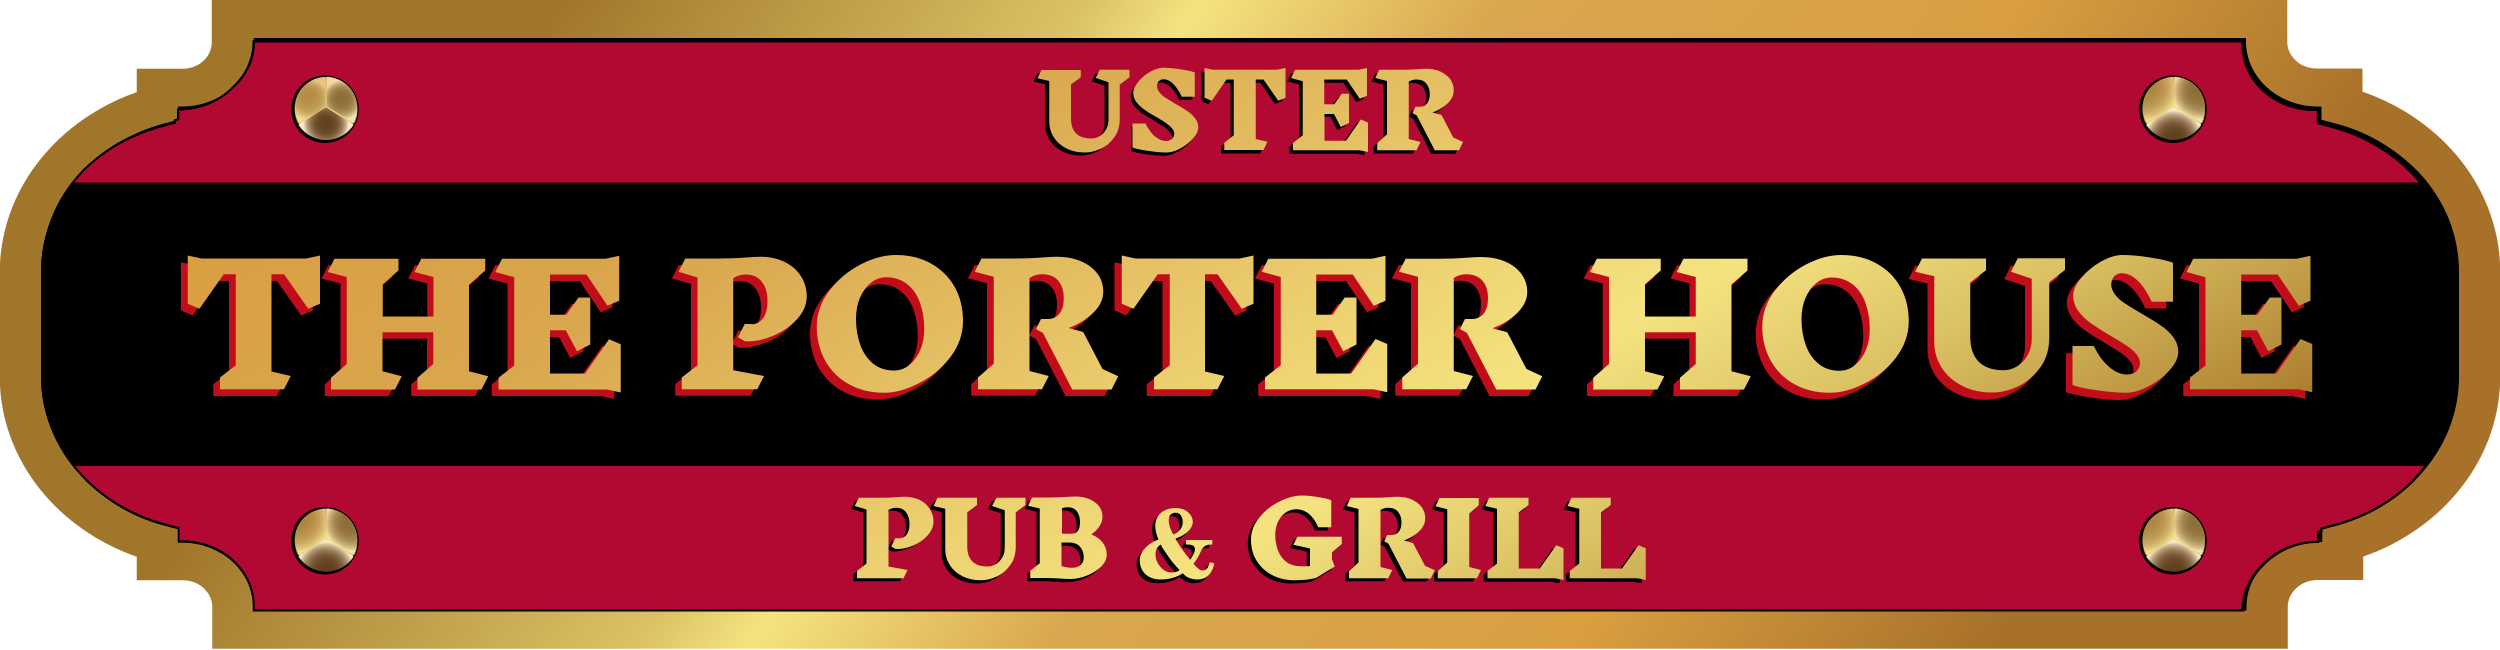 <?xml version="1.0" encoding="utf-8"?>
<!-- Generator: Adobe Illustrator 27.0.0, SVG Export Plug-In . SVG Version: 6.00 Build 0)  -->
<svg version="1.1" xmlns="http://www.w3.org/2000/svg" xmlns:xlink="http://www.w3.org/1999/xlink" x="0px" y="0px"
	 viewBox="0 0 1000 260" style="enable-background:new 0 0 1000 260;" xml:space="preserve">
<style type="text/css">
	.st0{fill-rule:evenodd;clip-rule:evenodd;fill:url(#SVGID_1_);}
	.st1{fill-rule:evenodd;clip-rule:evenodd;}
	.st2{fill-rule:evenodd;clip-rule:evenodd;fill:#B20933;}
	.st3{fill:url(#SVGID_00000177478597699318829730000016972194535629572505_);}
	.st4{opacity:0.62;fill:url(#SVGID_00000146493598847197761110000002562581061037515924_);}
	.st5{opacity:0.9;fill:url(#SVGID_00000108276208477629253210000016921850026324065685_);}
	.st6{opacity:0.33;fill:url(#SVGID_00000013891979151255126910000014428168802013008014_);}
	.st7{fill:url(#SVGID_00000100341283991567902280000008377453329612000131_);}
	.st8{opacity:0.62;fill:url(#SVGID_00000093865090896654742610000016214589656343966385_);}
	.st9{opacity:0.9;fill:url(#SVGID_00000129199707122320785950000011116478973889148316_);}
	.st10{opacity:0.33;fill:url(#SVGID_00000021114949961182174640000015937017877359556496_);}
	.st11{fill:url(#SVGID_00000183964046460895665080000012786375286870303388_);}
	.st12{opacity:0.62;fill:url(#SVGID_00000137116498902328814310000009389440603434377135_);}
	.st13{opacity:0.9;fill:url(#SVGID_00000129914642768081061850000011299297046532796550_);}
	.st14{opacity:0.33;fill:url(#SVGID_00000131343598278825301010000006659713169611471784_);}
	.st15{fill:url(#SVGID_00000163769019467242128090000011820568705969684122_);}
	.st16{opacity:0.62;fill:url(#SVGID_00000126288607993687938980000012226757142258797740_);}
	.st17{opacity:0.9;fill:url(#SVGID_00000079481534674734871530000010897162712124695225_);}
	.st18{opacity:0.33;fill:url(#SVGID_00000036245734706231705980000018147216959613466041_);}
	.st19{fill:#C10C1A;}
	.st20{fill:url(#SVGID_00000112623782204055440250000006037846086405909904_);}
</style>
<g id="Ebene_2">
	<linearGradient id="SVGID_1_" gradientUnits="userSpaceOnUse" x1="758.793" y1="310.818" x2="254.604" y2="-42.219">
		<stop  offset="0" style="stop-color:#A7712A"/>
		<stop  offset="0.22" style="stop-color:#DA9E40"/>
		<stop  offset="0.5" style="stop-color:#D9A74F"/>
		<stop  offset="0.66" style="stop-color:#F5E380"/>
		<stop  offset="0.72" style="stop-color:#DBC264"/>
		<stop  offset="1" style="stop-color:#A0762B"/>
	</linearGradient>
	<path class="st0" d="M945.3,36.8c5.8,2,11.3,4.6,16.5,7.7c6.9,4.2,13.2,9.2,18.5,15c6.3,6.8,11.3,14.6,14.7,23.1
		c3.3,8.2,5.1,17,5.1,26.2v41.8c0,9.1-1.8,17.9-5.1,26.2c-3.4,8.5-8.4,16.3-14.7,23.1c-5.3,5.8-11.5,10.8-18.5,15
		c-5.1,3.1-10.6,5.7-16.5,7.7v1.8v7.6H937h-10c-1.6,0-3.1,0.3-4.5,0.8c-1.4,0.5-2.7,1.3-3.9,2.4c-2.2,2-3.5,4.6-3.5,7.6v9.1v7.6
		h-8.3h-10H103.2h-10h-8.3v-7.6v-9.1c0-1.5-0.3-2.9-0.9-4.1c-0.5-1.1-1.2-2-2-2.9l-0.6-0.6c-1.1-1-2.4-1.8-3.8-2.3
		c-1.4-0.5-2.9-0.8-4.5-0.8H63h-8.3v-7.6v-1.8c-5.8-2-11.3-4.6-16.5-7.7c-6.9-4.2-13.2-9.2-18.5-15c-6.3-6.8-11.3-14.6-14.7-23.1
		c-3.3-8.2-5.1-17-5.1-26.2v-41.8c0-9.1,1.8-17.9,5.1-26.2c3.4-8.5,8.4-16.3,14.7-23.1c5.3-5.8,11.5-10.8,18.5-15
		c5.1-3.1,10.6-5.7,16.5-7.7v-1.8v-7.6H63h10c1.6,0,3.2-0.3,4.5-0.8c1.4-0.5,2.7-1.3,3.8-2.3v0l0,0h0c1.1-1,2-2.2,2.5-3.4
		c0.6-1.2,0.9-2.6,0.9-4.1V7.6V0h8.3h10h793.6h10h8.3v7.6v9.1c0,1.5,0.3,2.8,0.9,4.1c0.6,1.3,1.5,2.5,2.6,3.5l0.8,0.7
		c0.9,0.7,1.9,1.2,3,1.6c1.4,0.5,2.9,0.8,4.5,0.8h10h8.3v7.6V36.8L945.3,36.8z"/>
	<path class="st1" d="M952.6,57.1c-5.5-3.3-11.5-5.9-18-7.6l-6-1.6v-5.3H927c-3.8,0-7.5-0.7-10.9-2c-3.5-1.3-6.6-3.2-9.3-5.6l0,0
		c-2.6-2.4-4.7-5.2-6.2-8.4c-1.4-3.1-2.2-6.4-2.2-9.9v-1.5h-1.7H103.2h-1.7v1.5c0,3.5-0.8,6.8-2.2,9.9c-1.4,3.2-3.6,6-6.2,8.4l0,0
		l0,0l0,0c-2.6,2.4-5.8,4.3-9.3,5.6c-3.4,1.3-7.1,2-10.9,2h-1.7v5.3l-6,1.6c-6.5,1.8-12.5,4.4-18,7.6c-5.6,3.3-10.6,7.4-14.9,12.1
		c-5.1,5.5-9.1,11.8-11.8,18.6c-2.6,6.5-4.1,13.6-4.1,21v41.8c0,7.4,1.4,14.5,4.1,21c2.7,6.8,6.8,13.1,11.8,18.6
		c4.3,4.7,9.3,8.7,14.9,12.1c5.5,3.3,11.5,5.9,18,7.6l6,1.6v5.3H73c3.8,0,7.5,0.7,10.9,2c3.4,1.3,6.6,3.2,9.2,5.6l0.1,0
		c2.6,2.4,4.7,5.2,6.2,8.4c1.4,3.1,2.2,6.4,2.2,9.9v1.5h1.7h793.6h1.7v-1.5c0-7.1,3.2-13.6,8.4-18.3c2.6-2.4,5.7-4.3,9.3-5.6
		c3.4-1.3,7.1-2,10.9-2h1.7v-5.3l6-1.6c6.4-1.8,12.5-4.4,18-7.6c5.6-3.3,10.6-7.4,14.9-12.1c5.1-5.5,9.1-11.8,11.8-18.6
		c2.6-6.5,4-13.6,4-21v-41.8c0-7.4-1.4-14.5-4-21c-2.7-6.8-6.8-13.1-11.8-18.6C963.2,64.5,958.2,60.4,952.6,57.1L952.6,57.1z"/>
	<path class="st2" d="M966.1,70.5c-4.3-4.6-9.3-8.7-14.9-12.1c-5.5-3.3-11.5-5.9-18-7.6l-6-1.6v-5.3h-1.7c-3.8,0-7.5-0.7-10.9-2
		c-3.5-1.3-6.6-3.2-9.3-5.6l0,0c-2.6-2.4-4.7-5.2-6.2-8.4c-1.4-3.1-2.2-6.4-2.2-9.9v-1.5h-1.7H101.9h-0.3v0.2c0,3.5-0.8,6.8-2.2,9.9
		c-1.4,3.1-3.4,5.8-5.9,8.2c-0.1,0.1-0.2,0.2-0.2,0.3l0,0l0,0c-0.4,0.4-0.9,0.9-1.3,1.3l0,0l0,0l0,0c-2.6,2.4-5.8,4.3-9.3,5.6
		c-3.4,1.3-7.1,2-10.9,2h-0.3v3.9L70,48.2v1l-6,1.6c-6.5,1.8-12.5,4.4-18,7.6c-4.5,2.7-8.7,5.9-12.4,9.5c-0.4,0.4-0.8,0.8-1.2,1.2
		c-5.1,5.5-9.1,11.8-11.8,18.6c-2.6,6.5-4.1,13.6-4.1,21v41.8c0,7.4,1.4,14.5,4.1,21c2.7,6.8,6.8,13.1,11.8,18.6
		c4.3,4.7,9.3,8.7,14.9,12.1c5.5,3.3,11.5,5.9,18,7.6l6,1.6v5.3H73c3.8,0,7.5,0.7,10.9,2c3.4,1.3,6.6,3.2,9.2,5.6l0.1,0
		c2.6,2.4,4.7,5.2,6.2,8.4c1.4,3.1,2.2,6.4,2.2,9.9v1.5h1.7h793.6h0.3v-0.2c0-7,3.1-13.3,8.1-18c0.5-0.6,1.1-1.1,1.7-1.6
		c2.6-2.4,5.7-4.3,9.3-5.6c3.4-1.3,7.1-2,10.9-2h0.3v-3.9l1.3-0.4v-1l6-1.6c6.4-1.8,12.5-4.4,18-7.6c4.5-2.7,8.7-5.9,12.4-9.5
		c0.4-0.4,0.8-0.8,1.1-1.2c5.1-5.5,9.1-11.8,11.8-18.6c2.6-6.5,4-13.6,4-21v-41.8c0-7.4-1.4-14.5-4-21
		C975.2,82.3,971.2,76,966.1,70.5z"/>
	<path d="M897.6,244.6H101.1v-2c0-3.3-0.7-6.6-2.1-9.7c-1.4-3.1-3.4-5.8-6-8.2l-0.1-0.1c-2.6-2.4-5.7-4.2-9-5.5c-3.4-1.3-7-2-10.7-2
		h-2.1v-5.4l-5.6-1.5c-6.4-1.7-12.5-4.3-18.1-7.7c-5.6-3.4-10.7-7.5-15-12.2c-5.2-5.6-9.2-11.9-11.9-18.7
		c-2.7-6.8-4.1-13.9-4.1-21.2v-41.8c0-7.3,1.4-14.4,4.1-21.2C23,80.7,27,74.4,32.2,68.8c0.3-0.4,0.7-0.7,1-1.1l0.1-0.1
		c3.8-3.7,8-6.9,12.5-9.6c5.6-3.4,11.7-5.9,18.1-7.7l5.6-1.5v-1l1.3-0.4v-4h0.8c3.7,0,7.3-0.7,10.7-1.9c3.4-1.3,6.5-3.1,9.1-5.5
		l0.3-0.2c0.3-0.3,0.7-0.7,1.1-1.1l0.3-0.3c2.5-2.4,4.5-5,5.8-8c1.4-3.1,2.1-6.4,2.1-9.7V16h796.5v2c0,3.3,0.7,6.6,2.1,9.7
		c1.4,3.1,3.5,5.9,6.1,8.2l0.1,0.1c2.6,2.3,5.6,4.2,9,5.5c3.4,1.3,7,1.9,10.7,1.9h2.1v5.4l5.6,1.5c6.4,1.7,12.5,4.3,18.1,7.7
		c5.6,3.4,10.7,7.5,15,12.2c5.2,5.6,9.2,11.9,11.9,18.7c2.7,6.8,4.1,13.9,4.1,21.2v41.8c0,7.3-1.4,14.4-4.1,21.2
		c-2.7,6.8-6.7,13.1-11.9,18.7c-0.3,0.3-0.6,0.7-0.9,1l-0.2,0.2c-3.8,3.7-8,6.9-12.5,9.6c-5.6,3.4-11.7,5.9-18.1,7.7l-5.6,1.5v1
		l-1.3,0.4v4H927c-3.7,0-7.3,0.7-10.7,2c-3.4,1.3-6.5,3.2-9.1,5.5c-0.5,0.5-1.1,1-1.6,1.6c-5.1,4.8-7.9,11.1-7.9,17.7V244.6z
		 M102,243.6h794.6c0.1-6.7,3-13.1,8.2-18c0.5-0.6,1.1-1.1,1.7-1.6c2.7-2.4,5.9-4.4,9.4-5.7c3.5-1.3,7.1-2,10.9-2v-3.8l1.3-0.4v-1
		l6.3-1.7c6.3-1.7,12.3-4.3,17.9-7.6c4.5-2.7,8.6-5.9,12.3-9.5l0.2-0.2c0.3-0.3,0.6-0.6,0.9-1c5.1-5.5,9-11.7,11.7-18.4
		c2.7-6.6,4-13.7,4-20.8v-41.8c0-7.2-1.4-14.2-4-20.8c-2.7-6.7-6.6-12.9-11.7-18.4c-4.3-4.6-9.2-8.7-14.8-12
		c-5.5-3.3-11.5-5.9-17.9-7.6l-6.3-1.7v-5.2h-1.2c-3.8,0-7.5-0.7-11-2c-3.6-1.3-6.7-3.3-9.4-5.7l-0.1-0.1c-2.7-2.4-4.8-5.3-6.2-8.5
		c-1.5-3.2-2.2-6.6-2.2-10.1v-1H102c0,3.3-0.8,6.6-2.2,9.7c-1.4,3-3.3,5.8-5.9,8.1l0,0l-0.5,0.4c-0.3,0.3-0.6,0.6-0.9,0.9l0,0
		l-0.7,0.6l0,0c-2.6,2.3-5.7,4.2-9.2,5.5c-3.5,1.3-7.1,2-10.9,2v3.8l-1.3,0.4v1l-6.3,1.7c-6.3,1.7-12.3,4.3-17.9,7.6
		c-4.5,2.7-8.6,5.9-12.3,9.5l-0.1,0.1c-0.3,0.3-0.7,0.7-1,1.1c-5.1,5.5-9,11.8-11.7,18.4c-2.7,6.7-4,13.7-4,20.8v41.8
		c0,7.2,1.4,14.2,4,20.8c2.7,6.7,6.6,12.9,11.7,18.4c4.3,4.6,9.2,8.7,14.8,12c5.5,3.3,11.5,5.9,17.9,7.6l6.3,1.7v5.2H73
		c3.8,0,7.5,0.7,11,2c3.5,1.3,6.6,3.2,9.3,5.6l0.1,0.1c2.7,2.5,4.8,5.3,6.3,8.6c1.5,3.2,2.2,6.6,2.2,10.1V243.6z"/>
	<path class="st1" d="M970.7,73H29.3c-3.6,4.5-6.5,9.5-8.6,14.8c-2.6,6.5-4.1,13.6-4.1,21v41.8c0,7.4,1.4,14.5,4.1,21
		c2.1,5.3,5,10.2,8.6,14.8h941.4c3.6-4.5,6.5-9.5,8.6-14.8c2.6-6.5,4-13.6,4-21v-41.8c0-7.4-1.4-14.5-4-21
		C977.2,82.4,974.2,77.5,970.7,73z"/>
</g>
<g id="Ebene_4">
	<g>
		<g>
			<path d="M143.5,43.7c0,7.4-6,13.5-13.5,13.5c-7.5,0-13.5-6-13.5-13.5c0-7.5,6-13.5,13.5-13.5C137.5,30.2,143.5,36.2,143.5,43.7z"
				/>
			
				<linearGradient id="SVGID_00000120540453720481358420000007036499454344474784_" gradientUnits="userSpaceOnUse" x1="124.123" y1="32.508" x2="136.623" y2="54.159">
				<stop  offset="0" style="stop-color:#D9A74F"/>
				<stop  offset="0.66" style="stop-color:#F5E380"/>
				<stop  offset="1" style="stop-color:#DBC264"/>
			</linearGradient>
			<path style="fill:url(#SVGID_00000120540453720481358420000007036499454344474784_);" d="M142.9,43.3c0,6.9-5.6,12.5-12.5,12.5
				c-6.9,0-12.5-5.6-12.5-12.5c0-6.9,5.6-12.5,12.5-12.5C137.3,30.8,142.9,36.4,142.9,43.3z"/>
			<g>
				
					<radialGradient id="SVGID_00000104682701274983029500000010092115539641406609_" cx="136.795" cy="40.033" r="7.937" gradientUnits="userSpaceOnUse">
					<stop  offset="0" style="stop-color:#533013"/>
					<stop  offset="0.248" style="stop-color:#553216"/>
					<stop  offset="0.398" style="stop-color:#5D3B1E"/>
					<stop  offset="0.521" style="stop-color:#6A492C"/>
					<stop  offset="0.63" style="stop-color:#7C5D41"/>
					<stop  offset="0.73" style="stop-color:#94775B"/>
					<stop  offset="0.823" style="stop-color:#B1977B"/>
					<stop  offset="0.91" style="stop-color:#D3BDA2"/>
					<stop  offset="0.991" style="stop-color:#FAE8CD"/>
					<stop  offset="1" style="stop-color:#FFEDD2"/>
				</radialGradient>
				<path style="opacity:0.62;fill:url(#SVGID_00000104682701274983029500000010092115539641406609_);" d="M130.7,42.6l11.1,6.8
					c0.8-1.7,1.2-3.6,1.2-5.6c0-7-5.4-12.7-12.3-13.2L130.7,42.6z"/>
				
					<radialGradient id="SVGID_00000166637938117018714530000008622998070809565851_" cx="130.378" cy="49.484" r="9.132" gradientUnits="userSpaceOnUse">
					<stop  offset="0" style="stop-color:#533013"/>
					<stop  offset="0.248" style="stop-color:#553216"/>
					<stop  offset="0.398" style="stop-color:#5D3B1E"/>
					<stop  offset="0.521" style="stop-color:#6A492C"/>
					<stop  offset="0.63" style="stop-color:#7C5D41"/>
					<stop  offset="0.73" style="stop-color:#94775B"/>
					<stop  offset="0.823" style="stop-color:#B1977B"/>
					<stop  offset="0.91" style="stop-color:#D3BDA2"/>
					<stop  offset="0.991" style="stop-color:#FAE8CD"/>
					<stop  offset="1" style="stop-color:#FFEDD2"/>
				</radialGradient>
				<path style="opacity:0.9;fill:url(#SVGID_00000166637938117018714530000008622998070809565851_);" d="M130.4,42.9l-11.1,7
					c2.4,3.7,6.5,6.1,11.1,6.1c4.7,0,8.8-2.4,11.1-6.1L130.4,42.9z"/>
				
					<radialGradient id="SVGID_00000150074964524646472380000002477029996804168118_" cx="124.085" cy="40.033" r="7.989" gradientUnits="userSpaceOnUse">
					<stop  offset="0" style="stop-color:#533013"/>
					<stop  offset="0.248" style="stop-color:#553216"/>
					<stop  offset="0.398" style="stop-color:#5D3B1E"/>
					<stop  offset="0.521" style="stop-color:#6A492C"/>
					<stop  offset="0.63" style="stop-color:#7C5D41"/>
					<stop  offset="0.73" style="stop-color:#94775B"/>
					<stop  offset="0.823" style="stop-color:#B1977B"/>
					<stop  offset="0.91" style="stop-color:#D3BDA2"/>
					<stop  offset="0.991" style="stop-color:#FAE8CD"/>
					<stop  offset="1" style="stop-color:#FFEDD2"/>
				</radialGradient>
				<path style="opacity:0.33;fill:url(#SVGID_00000150074964524646472380000002477029996804168118_);" d="M130.4,42.9l-0.3-12.3
					c-6.9,0.5-12.3,6.2-12.3,13.2c0,2,0.5,3.9,1.2,5.6L130.4,42.9z"/>
			</g>
		</g>
	</g>
	<g>
		<g>
			<path d="M143.5,216.3c0,7.4-6,13.5-13.5,13.5c-7.5,0-13.5-6-13.5-13.5c0-7.5,6-13.5,13.5-13.5
				C137.5,202.8,143.5,208.9,143.5,216.3z"/>
			
				<linearGradient id="SVGID_00000070109848329190260950000012215621003252421301_" gradientUnits="userSpaceOnUse" x1="124.123" y1="205.157" x2="136.624" y2="226.808">
				<stop  offset="0" style="stop-color:#D9A74F"/>
				<stop  offset="0.66" style="stop-color:#F5E380"/>
				<stop  offset="1" style="stop-color:#DBC264"/>
			</linearGradient>
			<path style="fill:url(#SVGID_00000070109848329190260950000012215621003252421301_);" d="M142.9,216c0,6.9-5.6,12.5-12.5,12.5
				c-6.9,0-12.5-5.6-12.5-12.5c0-6.9,5.6-12.5,12.5-12.5C137.3,203.5,142.9,209.1,142.9,216z"/>
			<g>
				
					<radialGradient id="SVGID_00000106144393214406946420000017191705902125114289_" cx="140.697" cy="209.662" r="10.709" gradientUnits="userSpaceOnUse">
					<stop  offset="0" style="stop-color:#533013"/>
					<stop  offset="0.248" style="stop-color:#553216"/>
					<stop  offset="0.398" style="stop-color:#5D3B1E"/>
					<stop  offset="0.521" style="stop-color:#6A492C"/>
					<stop  offset="0.63" style="stop-color:#7C5D41"/>
					<stop  offset="0.73" style="stop-color:#94775B"/>
					<stop  offset="0.823" style="stop-color:#B1977B"/>
					<stop  offset="0.91" style="stop-color:#D3BDA2"/>
					<stop  offset="0.991" style="stop-color:#FAE8CD"/>
					<stop  offset="1" style="stop-color:#FFEDD2"/>
				</radialGradient>
				<path style="opacity:0.62;fill:url(#SVGID_00000106144393214406946420000017191705902125114289_);" d="M130.7,215.3l11.1,6.8
					c0.8-1.7,1.2-3.6,1.2-5.6c0-7-5.4-12.7-12.3-13.2L130.7,215.3z"/>
				
					<radialGradient id="SVGID_00000100354196301312720630000003071925465295185838_" cx="130.311" cy="228.145" r="11.395" gradientUnits="userSpaceOnUse">
					<stop  offset="0" style="stop-color:#533013"/>
					<stop  offset="0.248" style="stop-color:#553216"/>
					<stop  offset="0.398" style="stop-color:#5D3B1E"/>
					<stop  offset="0.521" style="stop-color:#6A492C"/>
					<stop  offset="0.63" style="stop-color:#7C5D41"/>
					<stop  offset="0.73" style="stop-color:#94775B"/>
					<stop  offset="0.823" style="stop-color:#B1977B"/>
					<stop  offset="0.91" style="stop-color:#D3BDA2"/>
					<stop  offset="0.991" style="stop-color:#FAE8CD"/>
					<stop  offset="1" style="stop-color:#FFEDD2"/>
				</radialGradient>
				<path style="opacity:0.9;fill:url(#SVGID_00000100354196301312720630000003071925465295185838_);" d="M130.4,215.6l-11.1,7
					c2.4,3.7,6.5,6.1,11.1,6.1c4.7,0,8.8-2.4,11.1-6.1L130.4,215.6z"/>
				
					<radialGradient id="SVGID_00000001642462494944874400000003807180651682689168_" cx="119.644" cy="209.261" r="11.396" gradientUnits="userSpaceOnUse">
					<stop  offset="0" style="stop-color:#533013"/>
					<stop  offset="0.248" style="stop-color:#553216"/>
					<stop  offset="0.398" style="stop-color:#5D3B1E"/>
					<stop  offset="0.521" style="stop-color:#6A492C"/>
					<stop  offset="0.63" style="stop-color:#7C5D41"/>
					<stop  offset="0.73" style="stop-color:#94775B"/>
					<stop  offset="0.823" style="stop-color:#B1977B"/>
					<stop  offset="0.91" style="stop-color:#D3BDA2"/>
					<stop  offset="0.991" style="stop-color:#FAE8CD"/>
					<stop  offset="1" style="stop-color:#FFEDD2"/>
				</radialGradient>
				<path style="opacity:0.33;fill:url(#SVGID_00000001642462494944874400000003807180651682689168_);" d="M130.4,215.6l-0.3-12.3
					c-6.9,0.5-12.3,6.2-12.3,13.2c0,2,0.5,3.9,1.2,5.6L130.4,215.6z"/>
			</g>
		</g>
	</g>
	<g>
		<g>
			<path d="M882.7,43.7c0,7.4-6,13.5-13.5,13.5c-7.5,0-13.5-6-13.5-13.5c0-7.5,6-13.5,13.5-13.5C876.6,30.2,882.7,36.2,882.7,43.7z"
				/>
			
				<linearGradient id="SVGID_00000041997482111574120850000004436485891459781004_" gradientUnits="userSpaceOnUse" x1="863.28" y1="32.508" x2="875.78" y2="54.159">
				<stop  offset="0" style="stop-color:#D9A74F"/>
				<stop  offset="0.66" style="stop-color:#F5E380"/>
				<stop  offset="1" style="stop-color:#DBC264"/>
			</linearGradient>
			<path style="fill:url(#SVGID_00000041997482111574120850000004436485891459781004_);" d="M882,43.3c0,6.9-5.6,12.5-12.5,12.5
				c-6.9,0-12.5-5.6-12.5-12.5c0-6.9,5.6-12.5,12.5-12.5C876.4,30.8,882,36.4,882,43.3z"/>
			<g>
				
					<radialGradient id="SVGID_00000094588353790818796510000011342258735111763111_" cx="879.855" cy="37.012" r="10.71" gradientUnits="userSpaceOnUse">
					<stop  offset="0" style="stop-color:#533013"/>
					<stop  offset="0.248" style="stop-color:#553216"/>
					<stop  offset="0.398" style="stop-color:#5D3B1E"/>
					<stop  offset="0.521" style="stop-color:#6A492C"/>
					<stop  offset="0.63" style="stop-color:#7C5D41"/>
					<stop  offset="0.73" style="stop-color:#94775B"/>
					<stop  offset="0.823" style="stop-color:#B1977B"/>
					<stop  offset="0.91" style="stop-color:#D3BDA2"/>
					<stop  offset="0.991" style="stop-color:#FAE8CD"/>
					<stop  offset="1" style="stop-color:#FFEDD2"/>
				</radialGradient>
				<path style="opacity:0.62;fill:url(#SVGID_00000094588353790818796510000011342258735111763111_);" d="M869.8,42.6l11.1,6.8
					c0.8-1.7,1.2-3.6,1.2-5.6c0-7-5.4-12.7-12.3-13.2L869.8,42.6z"/>
				
					<radialGradient id="SVGID_00000010274981254069694940000006447527790808526212_" cx="869.467" cy="55.496" r="11.396" gradientUnits="userSpaceOnUse">
					<stop  offset="0" style="stop-color:#533013"/>
					<stop  offset="0.248" style="stop-color:#553216"/>
					<stop  offset="0.398" style="stop-color:#5D3B1E"/>
					<stop  offset="0.521" style="stop-color:#6A492C"/>
					<stop  offset="0.63" style="stop-color:#7C5D41"/>
					<stop  offset="0.73" style="stop-color:#94775B"/>
					<stop  offset="0.823" style="stop-color:#B1977B"/>
					<stop  offset="0.91" style="stop-color:#D3BDA2"/>
					<stop  offset="0.991" style="stop-color:#FAE8CD"/>
					<stop  offset="1" style="stop-color:#FFEDD2"/>
				</radialGradient>
				<path style="opacity:0.9;fill:url(#SVGID_00000010274981254069694940000006447527790808526212_);" d="M869.5,42.9l-11.1,7
					c2.4,3.7,6.5,6.1,11.1,6.1c4.7,0,8.8-2.4,11.1-6.1L869.5,42.9z"/>
				
					<radialGradient id="SVGID_00000011742838828900984080000006909269698310729908_" cx="858.8" cy="36.611" r="11.397" gradientUnits="userSpaceOnUse">
					<stop  offset="0" style="stop-color:#533013"/>
					<stop  offset="0.248" style="stop-color:#553216"/>
					<stop  offset="0.398" style="stop-color:#5D3B1E"/>
					<stop  offset="0.521" style="stop-color:#6A492C"/>
					<stop  offset="0.63" style="stop-color:#7C5D41"/>
					<stop  offset="0.73" style="stop-color:#94775B"/>
					<stop  offset="0.823" style="stop-color:#B1977B"/>
					<stop  offset="0.91" style="stop-color:#D3BDA2"/>
					<stop  offset="0.991" style="stop-color:#FAE8CD"/>
					<stop  offset="1" style="stop-color:#FFEDD2"/>
				</radialGradient>
				<path style="opacity:0.33;fill:url(#SVGID_00000011742838828900984080000006909269698310729908_);" d="M869.5,42.9l-0.3-12.3
					c-6.9,0.5-12.3,6.2-12.3,13.2c0,2,0.5,3.9,1.2,5.6L869.5,42.9z"/>
			</g>
		</g>
	</g>
	<g>
		<g>
			<path d="M882.7,216.3c0,7.4-6,13.5-13.5,13.5c-7.5,0-13.5-6-13.5-13.5c0-7.5,6-13.5,13.5-13.5
				C876.6,202.8,882.7,208.9,882.7,216.3z"/>
			
				<linearGradient id="SVGID_00000037681113476821543730000014463028317979705518_" gradientUnits="userSpaceOnUse" x1="863.279" y1="205.157" x2="875.78" y2="226.808">
				<stop  offset="0" style="stop-color:#D9A74F"/>
				<stop  offset="0.66" style="stop-color:#F5E380"/>
				<stop  offset="1" style="stop-color:#DBC264"/>
			</linearGradient>
			<path style="fill:url(#SVGID_00000037681113476821543730000014463028317979705518_);" d="M882,216c0,6.9-5.6,12.5-12.5,12.5
				c-6.9,0-12.5-5.6-12.5-12.5c0-6.9,5.6-12.5,12.5-12.5C876.4,203.5,882,209.1,882,216z"/>
			<g>
				
					<radialGradient id="SVGID_00000000214519065766042690000018173417694411091846_" cx="879.854" cy="209.662" r="10.71" gradientUnits="userSpaceOnUse">
					<stop  offset="0" style="stop-color:#533013"/>
					<stop  offset="0.248" style="stop-color:#553216"/>
					<stop  offset="0.398" style="stop-color:#5D3B1E"/>
					<stop  offset="0.521" style="stop-color:#6A492C"/>
					<stop  offset="0.63" style="stop-color:#7C5D41"/>
					<stop  offset="0.73" style="stop-color:#94775B"/>
					<stop  offset="0.823" style="stop-color:#B1977B"/>
					<stop  offset="0.91" style="stop-color:#D3BDA2"/>
					<stop  offset="0.991" style="stop-color:#FAE8CD"/>
					<stop  offset="1" style="stop-color:#FFEDD2"/>
				</radialGradient>
				<path style="opacity:0.62;fill:url(#SVGID_00000000214519065766042690000018173417694411091846_);" d="M869.8,215.3l11.1,6.8
					c0.8-1.7,1.2-3.6,1.2-5.6c0-7-5.4-12.7-12.3-13.2L869.8,215.3z"/>
				
					<radialGradient id="SVGID_00000055707822479166543680000006574626996591427004_" cx="869.467" cy="228.145" r="11.396" gradientUnits="userSpaceOnUse">
					<stop  offset="0" style="stop-color:#533013"/>
					<stop  offset="0.248" style="stop-color:#553216"/>
					<stop  offset="0.398" style="stop-color:#5D3B1E"/>
					<stop  offset="0.521" style="stop-color:#6A492C"/>
					<stop  offset="0.63" style="stop-color:#7C5D41"/>
					<stop  offset="0.73" style="stop-color:#94775B"/>
					<stop  offset="0.823" style="stop-color:#B1977B"/>
					<stop  offset="0.91" style="stop-color:#D3BDA2"/>
					<stop  offset="0.991" style="stop-color:#FAE8CD"/>
					<stop  offset="1" style="stop-color:#FFEDD2"/>
				</radialGradient>
				<path style="opacity:0.9;fill:url(#SVGID_00000055707822479166543680000006574626996591427004_);" d="M869.5,215.6l-11.1,7
					c2.4,3.7,6.5,6.1,11.1,6.1c4.7,0,8.8-2.4,11.1-6.1L869.5,215.6z"/>
				
					<radialGradient id="SVGID_00000021107446335738316370000012997402241328881061_" cx="858.801" cy="209.261" r="11.396" gradientUnits="userSpaceOnUse">
					<stop  offset="0" style="stop-color:#533013"/>
					<stop  offset="0.248" style="stop-color:#553216"/>
					<stop  offset="0.398" style="stop-color:#5D3B1E"/>
					<stop  offset="0.521" style="stop-color:#6A492C"/>
					<stop  offset="0.63" style="stop-color:#7C5D41"/>
					<stop  offset="0.73" style="stop-color:#94775B"/>
					<stop  offset="0.823" style="stop-color:#B1977B"/>
					<stop  offset="0.91" style="stop-color:#D3BDA2"/>
					<stop  offset="0.991" style="stop-color:#FAE8CD"/>
					<stop  offset="1" style="stop-color:#FFEDD2"/>
				</radialGradient>
				<path style="opacity:0.33;fill:url(#SVGID_00000021107446335738316370000012997402241328881061_);" d="M869.5,215.6l-0.3-12.3
					c-6.9,0.5-12.3,6.2-12.3,13.2c0,2,0.5,3.9,1.2,5.6L869.5,215.6z"/>
			</g>
		</g>
	</g>
</g>
<g id="Ebene_3">
	<path d="M446.3,35.2v13.5c0,2.9-0.7,5.3-2.2,7.4c-1.5,2-3.3,3.6-5.4,4.6c-2.2,1-4.3,1.5-6.3,1.5c-2.8,0-5.2-0.5-7.4-1.6
		s-3.9-2.6-5.1-4.5c-1.2-1.9-1.8-4-1.8-6.4V33.7l-4.7-1.1l1.6-3.3h15.7v2.9l-3.9,3v13.4c0,2.6,0.7,4.6,2,6c1.4,1.4,3.4,2.1,6.2,2.1
		c1.1,0,2.1-0.3,3.2-0.9c1.1-0.6,1.9-1.5,2.6-2.7c0.7-1.2,1-2.6,1-4.1V34.3l-5.1-1.7l1.6-3.3h11.6v2.9L446.3,35.2z M467.8,52.7
		c-0.6-0.7-1.4-1.4-2.3-2c-0.9-0.6-2.2-1.4-3.8-2.4c-2-1.2-3.6-2.2-4.9-3c-1.2-0.9-2.3-1.9-3.2-3c-0.9-1.1-1.3-2.4-1.3-3.8
		c0-1.4,0.7-2.8,2-4.4c1.3-1.6,2.9-2.9,4.8-4c1.9-1.1,3.7-1.6,5.3-1.6c1.9,0,4.2,0.2,6.8,0.6c2.6,0.4,4.5,0.8,5.7,1.3V40h-5.2
		c-1-2.2-2.1-3.9-3.4-5.1s-2.6-1.9-3.9-1.9c-0.8,0-1.5,0.3-1.9,0.8c-0.5,0.5-0.7,1.2-0.7,2c0,0.9,0.3,1.7,1,2.5
		c0.6,0.8,1.4,1.5,2.4,2.1c1,0.6,2.3,1.4,3.9,2.4c2,1.1,3.6,2.1,4.8,2.9c1.2,0.8,2.2,1.8,3.1,2.9c0.8,1.1,1.3,2.4,1.3,3.7
		s-0.7,2.8-2.1,4.4c-1.4,1.6-3.1,2.9-5.1,4c-2,1.1-3.9,1.6-5.5,1.6c-2,0-4.4-0.2-7.2-0.6c-2.8-0.4-4.8-0.8-6-1.3v-9.6h5.2
		c1.1,2.2,2.4,3.9,3.8,5.2c1.4,1.2,2.9,1.8,4.4,1.8c1,0,1.8-0.3,2.4-0.8c0.6-0.5,0.9-1.2,0.9-2C468.7,54.2,468.4,53.5,467.8,52.7z
		 M512.9,40.4l-2.9,1.2l-5.9-8.5H501v23.9l4.7,1.1l-1.6,3.3h-15.7v-2.9l3.8-3V33.2h-2.9l-5.9,8.5l-2.9-1.2V28.6l3.4,0.7h25.6
		l3.4-0.7V40.4z M542.4,61.5h-26.6v-2.9l3.8-3V33.8l-4.7-1.3l1.6-3.3H542l3.4-0.7v11.1l-2.9,1.2l-5.2-7.7h-9v9.9h4l3-4.2h2.9v11.6
		l-3.3,1.6l-2.7-5.2h-3.8v10.6h8.6l5.9-8.5l2.9,1.2v11.9L542.4,61.5z M582.2,61.5h-9.7l-7.2-13.9l-1.7-1l1.2-2.5h1.7
		c1.2,0,2.2-0.4,2.9-1.3c0.7-0.9,1.1-2.1,1.1-3.7c0-1.8-0.5-3.2-1.4-4.3c-0.9-1.1-2.3-1.6-4-1.6c-1.1,0-2.1,0.3-3,0.9v22.8l4.7,1.2
		l-1.6,3.3h-15.7v-2.9l3.8-3.4V33.8l-4.7-1.2l1.6-3.3h8c2.3,0,4.6-0.1,6.8-0.2c1.6-0.1,2.8-0.2,3.6-0.2c2.2,0,4.2,0.4,6,1.1
		c1.7,0.8,3.1,1.8,4,3.1c1,1.3,1.4,2.8,1.4,4.4c0,1.9-0.8,3.6-2.4,5.2c-1.6,1.6-3.6,2.8-6.1,3.7l3.6,1l4.7,9l3.9,1.8L582.2,61.5z
		 M361.3,215c0.7-1,1.1-2.4,1.1-4.2c0-1.9-0.5-3.5-1.4-4.7c-0.9-1.2-2.3-1.8-4-1.8c-1.1,0-2.1,0.3-3,0.9v22.6l7.6,1.4l-1.6,3.3
		h-18.6v-2.9l3.8-3v-21.6l-4.7-1.4l1.6-3.3h8c2.3,0,4.6-0.1,6.8-0.2c1.6-0.1,2.8-0.2,3.6-0.2c2.2,0,4.2,0.4,6,1.3
		c1.7,0.8,3.1,2,4,3.5c1,1.5,1.4,3.1,1.4,4.9c0,2-0.8,3.8-2.4,5.6c-1.6,1.8-3.5,3.1-5.9,4.1c-2.4,1-4.7,1.4-6.9,1.3l-1.7-1l1.6-3.3
		h1.7v0C359.6,216.5,360.6,216,361.3,215z M404.8,206.4v13.5c0,2.9-0.7,5.3-2.2,7.4c-1.5,2-3.3,3.6-5.4,4.6c-2.2,1-4.3,1.5-6.3,1.5
		c-2.8,0-5.2-0.5-7.4-1.6c-2.2-1.1-3.9-2.6-5.1-4.5c-1.2-1.9-1.8-4-1.8-6.4v-16.1l-4.7-1.1l1.6-3.3h15.7v2.9l-3.9,3v13.4
		c0,2.6,0.7,4.6,2,6c1.4,1.4,3.4,2.1,6.2,2.1c1.1,0,2.1-0.3,3.2-0.9c1.1-0.6,1.9-1.5,2.6-2.7c0.7-1.2,1-2.6,1-4.1v-14.8l-5.1-1.7
		l1.6-3.3h11.6v2.9L404.8,206.4z M439.8,218.4c1.1,1.4,1.6,3,1.6,4.8c0,1.7-0.8,3.3-2.3,4.8c-1.6,1.5-3.5,2.7-5.8,3.6
		c-2.3,0.9-4.5,1.3-6.6,1.3c-1.4,0-2.7-0.1-4-0.2c-2.2-0.1-3.9-0.2-5.1-0.2h-6.8v-2.9l3.8-3v-21.9l-4.7-1.1l1.6-3.3h6
		c2.5,0,4.9-0.1,7.3-0.2c1.9-0.1,3.2-0.2,4.1-0.2c2.2,0,4.1,0.4,5.7,1.1c1.6,0.7,2.9,1.7,3.8,2.9c0.9,1.2,1.3,2.6,1.3,4.1
		c0,1.3-0.4,2.6-1.2,3.8c-0.8,1.2-1.9,2.3-3.3,3.3v0C437.2,215.9,438.7,217,439.8,218.4z M429.4,205.9c-0.8-1.1-2-1.7-3.6-1.7
		c-0.8,0-1.6,0.1-2.4,0.4v10.2h3.8c2.2,0,3.4-1.5,3.4-4.5C430.6,208.5,430.2,207,429.4,205.9z M431,227.3c0.8-0.7,1.2-1.7,1.2-3
		c0-1.7-0.5-3.1-1.4-4.2c-0.9-1.1-2.2-1.7-4-1.8h-0.8h-2.7v9.4c1.3,0.5,2.8,0.7,4.4,0.7l0,0C429.2,228.4,430.2,228,431,227.3z
		 M460.8,211.8c0-2.1,0.7-3.9,2.2-5.2c1.5-1.3,3.5-2,5.9-2c2,0,3.6,0.5,4.9,1.6c1.3,1.1,2,2.4,2,4c0,1.6-1,3.2-2.9,4.6
		c-1.2,0.9-2.5,1.5-4,2.1l0.2,0.4c1.3,2.2,2.5,4,3.7,5.5c0.6,0.8,1.2,1.6,2,2.5c0.5-0.8,1-1.6,1.4-2.4l0.2-0.4
		c0.4-1.1,0.4-1.9-0.1-2.5c-0.5-0.6-1.4-0.8-2.8-0.8h-0.4v-1.8h5.2h5.3v1.8h-0.3c-1.1,0-2,0.2-2.6,0.6c-0.6,0.4-1.2,1.1-1.7,2.2
		l-0.6,1.3c-0.7,1.3-1.4,2.5-2.3,3.6l1,1.1c0.5,0.5,1,1,1.4,1.2c0.4,0.3,0.9,0.4,1.3,0.4c0.6,0,1.2-0.3,1.8-0.9
		c0.5-0.6,0.9-1.4,1-2.3l1.8,0.4c-0.3,2-1.1,3.6-2.3,4.8c-1.2,1.2-2.7,1.7-4.5,1.7c-1.1,0-2-0.2-2.9-0.5c-0.9-0.3-1.6-0.7-2.2-1.3
		l-0.7-0.7c-0.9,0.6-1.8,1.1-2.7,1.4c-1.8,0.7-3.8,1.1-6,1.1c-2.6,0-4.7-0.7-6.2-2.1c-1.5-1.4-2.3-3.3-2.3-5.7c0-2,1-3.8,2.9-5.5
		c1.3-1.2,2.9-2.1,4.6-2.7l-0.4-0.9C461.1,214.6,460.8,213.2,460.8,211.8z M467.3,230.3c1,0,1.8-0.2,2.6-0.6l0.6-0.3
		c-0.9-1-1.8-1.9-2.5-2.8c-1.2-1.4-2.4-3.2-3.8-5.3c-0.5-0.7-0.9-1.4-1.2-2.1c-0.3,0.2-0.6,0.5-0.9,0.7c-0.8,0.8-1.2,1.9-1.2,3.2
		c0,1.9,0.7,3.6,2,5.1C464.2,229.6,465.6,230.3,467.3,230.3z M466.1,209.6c0,1,0.2,2.1,0.7,3.3c0.3,0.7,0.6,1.5,1.1,2.3
		c0.8-0.3,1.5-0.7,2-1.2c1.2-1,1.8-2.3,1.8-3.8c0-1.1-0.3-2-0.8-2.7c-0.5-0.7-1.2-1-2-1c-0.9,0-1.6,0.3-2.1,0.8
		C466.4,207.8,466.1,208.6,466.1,209.6z M531.5,225l1.1,2.9l-7.5,4.6c-1.4,0.4-2.8,0.6-4.2,0.7c-1.3,0.1-2.7,0.2-4.3,0.2
		c-3.4,0-6.5-0.7-9.1-2.1c-2.6-1.4-4.7-3.3-6.2-5.8c-1.5-2.4-2.2-5.2-2.2-8.3c0-3.2,1.1-6.1,3.3-8.9c2.2-2.7,4.9-4.9,8.1-6.4
		c3.2-1.6,6.3-2.4,9.1-2.4c1.8,0,3.9,0.2,6.3,0.6c2.4,0.4,4.2,0.8,5.3,1.3v10.8H526c-1.1-2.5-2.4-4.3-3.9-5.5
		c-1.5-1.2-3.1-1.7-4.8-1.7c-1.6,0-3,0.4-4.3,1.3c-1.3,0.9-2.3,2.1-3.1,3.7c-0.8,1.6-1.1,3.3-1.1,5.2c0,2.3,0.4,4.4,1.1,6.3
		c0.7,1.9,1.9,3.4,3.4,4.6c1.5,1.1,3.4,1.7,5.6,1.7h1.3c1.1,0,1.9,0,2.5-0.1v-7l-6.7-1.5l1.6-3.3h17.8v2.9l-3.9,3.4V225z
		 M570.8,232.6h-9.7l-7.2-13.9l-1.7-1l1.2-2.5h1.7c1.2,0,2.2-0.4,2.9-1.3c0.7-0.9,1.1-2.1,1.1-3.7c0-1.8-0.5-3.2-1.4-4.3
		c-0.9-1.1-2.3-1.6-4-1.6c-1.1,0-2.1,0.3-3,0.9v22.8l4.7,1.2l-1.6,3.3H538v-2.9l3.8-3.4V205l-4.7-1.2l1.6-3.3h8
		c2.3,0,4.6-0.1,6.8-0.2c1.6-0.1,2.8-0.2,3.6-0.2c2.2,0,4.2,0.4,6,1.1c1.7,0.8,3.1,1.8,4,3.1c1,1.3,1.4,2.8,1.4,4.4
		c0,1.9-0.8,3.6-2.4,5.2c-1.6,1.6-3.6,2.8-6.1,3.7l3.6,1l4.7,9l3.9,1.8L570.8,232.6z M589.3,232.6h-15.7v-2.9l3.8-3.4V205l-4.7-1.2
		l1.6-3.3h15.7v2.9l-3.9,3.4v21.3l4.7,1.2L589.3,232.6z M620.5,232.7h-27v-2.9l3.8-3v-21.9l-4.7-1.1l1.6-3.3H610v2.9l-3.9,3v22.3
		h8.4l6.5-9.3l2.9,1.2v12.7L620.5,232.7z M653.4,232.7h-27v-2.9l3.8-3v-21.9l-4.7-1.1l1.6-3.3h15.7v2.9l-3.9,3v22.3h8.4l6.5-9.3
		l2.9,1.2v12.7L653.4,232.7z"/>
	<path class="st19" d="M125.2,124.2l-4.7,2l-9.7-13.8h-5v38.9l7.7,1.8l-2.7,5.3H85.3v-4.7l6.3-4.9v-36.4h-4.8l-9.7,13.8l-4.7-2
		v-19.3l5.5,1.2h41.7l5.5-1.2V124.2z M190.1,158.4h-25.6v-4.7l6.3-5.5v-12.7h-20.3v15.6l7.7,2l-2.7,5.3h-25.6v-4.7l6.3-5.5v-34.8
		l-7.6-2l2.7-5.3h25.6v4.7l-6.3,5.5v12.9h20.3v-15.8l-7.6-2l2.7-5.3h25.6v4.7l-6.3,5.5v34.7l7.7,2L190.1,158.4z M240.1,158.4h-43.4
		v-4.7l6.3-4.9v-35.3l-7.6-2.1l2.7-5.3h41.4l5.5-1.2v18l-4.7,2l-8.4-12.5h-14.6v16.1h6.5l4.9-6.9h4.7v18.9l-5.3,2.7l-4.5-8.4h-6.3
		v17.3h14l9.7-13.8l4.7,2v19.3L240.1,158.4z M302.7,129.8c1.2-1.6,1.7-3.9,1.7-6.8c0-3.1-0.7-5.6-2.2-7.6c-1.5-2-3.7-3-6.6-3
		c-1.7,0-3.4,0.5-4.9,1.5v36.8l12.3,2.3l-2.7,5.3h-30.2v-4.7l6.3-4.9v-35.1l-7.6-2.3l2.7-5.3h13.1c3.7,0,7.4-0.1,11.1-0.4
		c2.7-0.2,4.6-0.3,5.9-0.3c3.6,0,6.9,0.7,9.7,2.1c2.8,1.4,5,3.3,6.6,5.7c1.6,2.4,2.3,5.1,2.3,8c0,3.2-1.3,6.2-3.8,9.1
		c-2.6,2.9-5.8,5.1-9.7,6.7c-3.9,1.6-7.6,2.3-11.2,2.2l-2.8-1.6l2.7-5.3h2.7v0.1C300,132.3,301.5,131.5,302.7,129.8z M369.8,108.2
		c4.1,2.3,7.2,5.4,9.5,9.4c2.2,4,3.3,8.5,3.3,13.6c0,5.2-1.7,10-5,14.4c-3.4,4.4-7.5,7.9-12.5,10.4c-5,2.6-9.7,3.8-14.1,3.8
		c-5.3,0-10-1.1-14.1-3.4c-4.1-2.2-7.2-5.4-9.5-9.4c-2.2-4-3.4-8.5-3.4-13.6c0-5.2,1.7-10,5-14.4c3.4-4.4,7.5-7.9,12.5-10.5
		c5-2.6,9.7-3.8,14.1-3.8C361,104.8,365.8,105.9,369.8,108.2z M345.8,115.9c-1.8,1.4-3.3,3.4-4.4,6c-1.1,2.5-1.6,5.4-1.6,8.5
		c0,3.8,0.6,7.2,1.7,10.3c1.1,3.1,2.8,5.6,5.1,7.5c2.3,1.9,5.1,2.8,8.4,2.8c2.2,0,4.3-0.7,6.1-2.2c1.8-1.4,3.3-3.4,4.4-6
		c1.1-2.5,1.6-5.4,1.6-8.5c0-3.8-0.6-7.3-1.7-10.4c-1.1-3.1-2.8-5.6-5.1-7.4c-2.3-1.8-5.1-2.8-8.4-2.8
		C349.6,113.7,347.6,114.4,345.8,115.9z M441.9,158.4h-15.7l-11.7-22.6l-2.8-1.6l2-4h2.7c2,0,3.6-0.7,4.7-2.2
		c1.2-1.4,1.7-3.5,1.7-6.1c0-2.9-0.7-5.2-2.2-7c-1.5-1.8-3.7-2.6-6.6-2.6c-1.7,0-3.4,0.5-4.9,1.5v37.2l7.7,2l-2.7,5.3h-25.6v-4.7
		l6.3-5.5v-34.8l-7.6-2l2.7-5.3H403c3.7,0,7.4-0.1,11.1-0.4c2.7-0.2,4.6-0.3,5.9-0.3c3.6,0,6.9,0.6,9.7,1.8c2.8,1.2,5,2.9,6.6,5
		c1.6,2.1,2.3,4.5,2.3,7.2c0,3-1.3,5.8-4,8.4c-2.6,2.6-5.9,4.6-9.9,6.1l5.9,1.6l7.7,14.7l6.3,2.9L441.9,158.4z M498.7,124.2l-4.7,2
		l-9.7-13.8h-5v38.9l7.7,1.8l-2.7,5.3h-25.6v-4.7l6.3-4.9v-36.4h-4.8l-9.7,13.8l-4.7-2v-19.3l5.5,1.2h41.7l5.5-1.2V124.2z
		 M546.7,158.4h-43.4v-4.7l6.3-4.9v-35.3l-7.6-2.1l2.7-5.3H546l5.5-1.2v18l-4.7,2l-8.4-12.5h-14.6v16.1h6.5l4.9-6.9h4.7v18.9
		l-5.3,2.7l-4.5-8.4h-6.3v17.3h14l9.7-13.8l4.7,2v19.3L546.7,158.4z M611.5,158.4h-15.7l-11.7-22.6l-2.8-1.6l2-4h2.7
		c2,0,3.6-0.7,4.7-2.2c1.2-1.4,1.7-3.5,1.7-6.1c0-2.9-0.7-5.2-2.2-7c-1.5-1.8-3.7-2.6-6.6-2.6c-1.7,0-3.3,0.5-4.9,1.5v37.2l7.7,2
		l-2.7,5.3h-25.6v-4.7l6.3-5.5v-34.8l-7.6-2l2.7-5.3h13c3.7,0,7.4-0.1,11.1-0.4c2.7-0.2,4.6-0.3,5.9-0.3c3.6,0,6.9,0.6,9.7,1.8
		c2.8,1.2,5,2.9,6.6,5c1.6,2.1,2.3,4.5,2.3,7.2c0,3-1.3,5.8-4,8.4c-2.6,2.6-5.9,4.6-9.9,6.1l5.9,1.6l7.7,14.7l6.3,2.9L611.5,158.4z
		 M695,158.4h-25.6v-4.7l6.3-5.5v-12.7h-20.3v15.6l7.7,2l-2.7,5.3h-25.6v-4.7l6.3-5.5v-34.8l-7.6-2l2.7-5.3h25.6v4.7l-6.3,5.5v12.9
		h20.3v-15.8l-7.6-2l2.7-5.3h25.6v4.7l-6.3,5.5v34.7l7.7,2L695,158.4z M748.1,108.2c4.1,2.3,7.2,5.4,9.5,9.4c2.2,4,3.3,8.5,3.3,13.6
		c0,5.2-1.7,10-5,14.4c-3.3,4.4-7.5,7.9-12.5,10.4c-5,2.6-9.7,3.8-14.1,3.8c-5.3,0-10-1.1-14.1-3.4c-4.1-2.2-7.2-5.4-9.5-9.4
		c-2.2-4-3.4-8.5-3.4-13.6c0-5.2,1.7-10,5-14.4c3.4-4.4,7.5-7.9,12.5-10.5c5-2.6,9.7-3.8,14.1-3.8
		C739.3,104.8,744,105.9,748.1,108.2z M724,115.9c-1.8,1.4-3.3,3.4-4.4,6c-1.1,2.5-1.6,5.4-1.6,8.5c0,3.8,0.6,7.2,1.7,10.3
		c1.1,3.1,2.8,5.6,5.1,7.5c2.3,1.9,5.1,2.8,8.4,2.8c2.2,0,4.3-0.7,6.1-2.2c1.8-1.4,3.3-3.4,4.4-6c1.1-2.5,1.6-5.4,1.6-8.5
		c0-3.8-0.6-7.3-1.7-10.4c-1.1-3.1-2.8-5.6-5.1-7.4c-2.3-1.8-5.1-2.8-8.4-2.8C727.9,113.7,725.8,114.4,724,115.9z M817,115.8v22.1
		c0,4.7-1.2,8.7-3.6,12c-2.4,3.3-5.3,5.8-8.8,7.5c-3.5,1.7-6.9,2.5-10.3,2.5c-4.5,0-8.5-0.9-12-2.6c-3.5-1.8-6.3-4.2-8.3-7.3
		c-2-3.1-3-6.6-3-10.4v-26.2l-7.6-1.8l2.7-5.3h25.6v4.7l-6.3,4.9v21.8c0,4.2,1.1,7.4,3.3,9.8c2.2,2.3,5.6,3.5,10.1,3.5
		c1.7,0,3.5-0.5,5.2-1.5c1.7-1,3.1-2.4,4.3-4.4c1.1-1.9,1.7-4.1,1.7-6.7v-24l-8.3-2.8l2.7-5.3h18.9v4.7L817,115.8z M851.9,144.3
		c-1-1.2-2.3-2.3-3.8-3.3c-1.5-1-3.6-2.3-6.3-3.9c-3.3-1.9-5.9-3.6-7.9-5c-2-1.4-3.7-3-5.1-4.9c-1.4-1.9-2.1-3.9-2.1-6.2
		c0-2.2,1.1-4.6,3.2-7.2c2.2-2.6,4.8-4.7,7.9-6.5c3.1-1.8,6-2.6,8.6-2.6c3.2,0,6.8,0.3,11,1c4.2,0.7,7.3,1.4,9.2,2.1v15.6h-8.5
		c-1.6-3.6-3.5-6.3-5.6-8.4c-2.1-2-4.2-3-6.4-3c-1.3,0-2.4,0.4-3.1,1.3c-0.8,0.8-1.1,1.9-1.1,3.3c0,1.4,0.5,2.8,1.6,4
		c1,1.3,2.4,2.4,3.9,3.5c1.6,1,3.7,2.3,6.4,3.9c3.2,1.8,5.8,3.4,7.8,4.8c2,1.4,3.7,2.9,5,4.8c1.4,1.8,2.1,3.8,2.1,6.1
		c0,2.2-1.1,4.6-3.4,7.2c-2.3,2.6-5.1,4.7-8.4,6.5c-3.3,1.8-6.3,2.6-9,2.6c-3.3,0-7.2-0.3-11.7-1c-4.5-0.7-7.8-1.4-9.8-2.1v-15.6
		h8.5c1.8,3.6,3.8,6.4,6.2,8.4c2.4,2,4.7,3,7.1,3c1.6,0,2.9-0.4,3.8-1.3c1-0.9,1.4-1.9,1.4-3.2C853.4,146.7,852.9,145.5,851.9,144.3
		z M916.7,158.4h-43.4v-4.7l6.3-4.9v-35.3l-7.6-2.1l2.7-5.3H916l5.5-1.2v18l-4.7,2l-8.4-12.5h-14.6v16.1h6.5l4.9-6.9h4.7v18.9
		l-5.3,2.7l-4.5-8.4h-6.3v17.3h14l9.7-13.8l4.7,2v19.3L916.7,158.4z"/>
	
		<linearGradient id="SVGID_00000049205921576414174880000018213524299275509638_" gradientUnits="userSpaceOnUse" x1="386.757" y1="-77.722" x2="622.903" y2="331.296">
		<stop  offset="0" style="stop-color:#DA9E40"/>
		<stop  offset="0.22" style="stop-color:#D9A74F"/>
		<stop  offset="0.66" style="stop-color:#F5E380"/>
		<stop  offset="0.8" style="stop-color:#DBC264"/>
		<stop  offset="1" style="stop-color:#AC7E2F"/>
	</linearGradient>
	<path style="fill:url(#SVGID_00000049205921576414174880000018213524299275509638_);" d="M441,147.6l6.3,2.9l-2.7,5.3h-15.7
		l-11.7-22.6l-2.8-1.6l2-4h2.7c2,0,3.6-0.7,4.7-2.2c1.2-1.4,1.7-3.5,1.7-6.1c0-2.9-0.7-5.2-2.2-7c-1.5-1.8-3.7-2.6-6.6-2.6
		c-1.7,0-3.4,0.5-4.9,1.5v37.2l7.7,2l-2.7,5.3h-25.6V151l6.3-5.5v-34.8l-7.6-2l2.7-5.3h13.1c3.7,0,7.4-0.1,11.1-0.4
		c2.7-0.2,4.6-0.3,5.9-0.3c3.6,0,6.9,0.6,9.7,1.8c2.8,1.2,5,2.9,6.6,5c1.6,2.1,2.3,4.5,2.3,7.2c0,3-1.3,5.8-4,8.4
		c-2.6,2.6-5.9,4.6-9.9,6.1l5.9,1.6L441,147.6z M353.7,157.1c-5.3,0-10-1.1-14.1-3.4c-4.1-2.2-7.2-5.4-9.5-9.4
		c-2.2-4-3.4-8.5-3.4-13.6c0-5.2,1.7-10,5-14.4c3.4-4.4,7.5-7.9,12.5-10.5c5-2.6,9.7-3.8,14.1-3.8c5.3,0,10,1.1,14.1,3.4
		c4.1,2.3,7.2,5.4,9.5,9.4c2.2,4,3.3,8.5,3.3,13.6c0,5.2-1.7,10-5,14.4c-3.4,4.4-7.5,7.9-12.5,10.4
		C362.8,155.8,358.1,157.1,353.7,157.1z M349.2,145.4c2.3,1.9,5.1,2.8,8.4,2.8c2.2,0,4.3-0.7,6.1-2.2c1.8-1.4,3.3-3.4,4.4-6
		c1.1-2.5,1.6-5.4,1.6-8.5c0-3.8-0.6-7.3-1.7-10.4c-1.1-3.1-2.8-5.6-5.1-7.4c-2.3-1.8-5.1-2.8-8.4-2.8c-2.2,0-4.3,0.7-6.1,2.2
		c-1.8,1.4-3.3,3.4-4.4,6c-1.1,2.5-1.6,5.4-1.6,8.5c0,3.8,0.6,7.2,1.7,10.3C345.2,141,346.9,143.5,349.2,145.4z M504.7,108.7
		l7.6,2.1v35.3L506,151v4.7h43.4l5.5,1.2v-19.3l-4.7-2l-9.7,13.8h-14v-17.3h6.3l4.5,8.4l5.3-2.7V119h-4.7l-4.9,6.9h-6.5v-16.1h14.6
		l8.4,12.5l4.7-2v-18l-5.5,1.2h-41.4L504.7,108.7z M80.6,103.4l-5.5-1.2v19.3l4.7,2l9.7-13.8h4.8v36.4L88,151v4.7h25.6l2.7-5.3
		l-7.7-1.8v-38.9h5l9.7,13.8l4.7-2v-19.3l-5.5,1.2H80.6z M234,149.4h-14v-17.3h6.3l4.5,8.4l5.3-2.7V119h-4.7l-4.9,6.9H220v-16.1
		h14.6l8.4,12.5l4.7-2v-18l-5.5,1.2h-41.4l-2.7,5.3l7.6,2.1v35.3l-6.3,4.9v4.7h43.4l5.5,1.2v-19.3l-4.7-2L234,149.4z M187.8,113.7
		l6.3-5.5v-4.7h-25.6l-2.7,5.3l7.6,2v15.8h-20.3v-12.9l6.3-5.5v-4.7h-25.6l-2.7,5.3l7.6,2v34.8l-6.3,5.5v4.7h25.6l2.7-5.3l-7.7-2
		v-15.6h20.3v12.7l-6.3,5.5v4.7h25.6l2.7-5.3l-7.7-2V113.7z M313.9,104.8c-2.8-1.4-6.1-2.1-9.7-2.1c-1.2,0-3.2,0.1-5.9,0.3
		c-3.6,0.3-7.3,0.4-11.1,0.4h-13.1l-2.7,5.3l7.6,2.3v35.1l-6.3,4.9v4.7h30.2l2.7-5.3l-12.3-2.3v-36.8c1.5-1,3.1-1.5,4.9-1.5
		c2.9,0,5.1,1,6.6,3c1.5,2,2.2,4.5,2.2,7.6c0,2.9-0.6,5.2-1.7,6.8c-1.2,1.6-2.7,2.5-4.7,2.5v-0.1h-2.7l-2.7,5.3l2.8,1.6
		c3.6,0.2,7.3-0.5,11.2-2.2c3.9-1.6,7.1-3.9,9.7-6.7c2.6-2.9,3.8-5.9,3.8-9.1c0-2.9-0.8-5.6-2.3-8
		C318.9,108.1,316.7,106.2,313.9,104.8z M562.3,103.4l-2.7,5.3l7.6,2v34.8l-6.3,5.5v4.7h25.6l2.7-5.3l-7.7-2v-37.2
		c1.5-1,3.1-1.5,4.9-1.5c2.9,0,5.1,0.9,6.6,2.6c1.5,1.8,2.2,4.1,2.2,7c0,2.6-0.6,4.7-1.7,6.1c-1.2,1.4-2.7,2.2-4.7,2.2H586l-2,4
		l2.8,1.6l11.7,22.6h15.7l2.7-5.3l-6.3-2.9l-7.7-14.7l-5.9-1.6c4-1.5,7.3-3.5,9.9-6.1c2.6-2.6,4-5.4,4-8.4c0-2.7-0.8-5.1-2.3-7.2
		c-1.6-2.1-3.7-3.8-6.6-5c-2.8-1.2-6.1-1.8-9.7-1.8c-1.2,0-3.2,0.1-5.9,0.3c-3.6,0.3-7.3,0.4-11.1,0.4H562.3z M864.2,130.1
		c-2-1.4-4.6-2.9-7.8-4.8c-2.7-1.6-4.9-2.9-6.4-3.9c-1.6-1-2.9-2.2-3.9-3.5c-1-1.3-1.6-2.6-1.6-4c0-1.3,0.4-2.4,1.1-3.3
		c0.8-0.8,1.8-1.3,3.1-1.3c2.2,0,4.4,1,6.4,3c2.1,2,3.9,4.8,5.6,8.4h8.5v-15.6c-2-0.8-5-1.5-9.2-2.1c-4.2-0.7-7.9-1-11-1
		c-2.6,0-5.5,0.9-8.6,2.6c-3.1,1.8-5.7,3.9-7.9,6.5c-2.2,2.6-3.2,4.9-3.2,7.2c0,2.3,0.7,4.3,2.1,6.2c1.4,1.9,3.1,3.5,5.1,4.9
		c2,1.4,4.6,3.1,7.9,5c2.7,1.6,4.7,2.8,6.3,3.9c1.5,1,2.8,2.1,3.8,3.3c1,1.2,1.5,2.4,1.5,3.7c0,1.2-0.5,2.3-1.4,3.2
		c-1,0.9-2.2,1.3-3.8,1.3c-2.4,0-4.8-1-7.1-3c-2.4-2-4.4-4.8-6.2-8.4H829V154c2,0.8,5.3,1.5,9.8,2.1c4.5,0.7,8.4,1,11.7,1
		c2.7,0,5.7-0.9,9-2.6c3.3-1.8,6.1-3.9,8.4-6.5c2.3-2.6,3.4-4.9,3.4-7.2c0-2.2-0.7-4.2-2.1-6.1C867.9,133,866.2,131.4,864.2,130.1z
		 M692.7,113.7l6.3-5.5v-4.7h-25.6l-2.7,5.3l7.6,2v15.8H658v-12.9l6.3-5.5v-4.7h-25.6l-2.7,5.3l7.6,2v34.8l-6.3,5.5v4.7H663l2.7-5.3
		l-7.7-2v-15.6h20.3v12.7l-6.3,5.5v4.7h25.6l2.7-5.3l-7.7-2V113.7z M760.2,114.9c2.2,4,3.3,8.5,3.3,13.6c0,5.2-1.7,10-5,14.4
		c-3.3,4.4-7.5,7.9-12.5,10.4c-5,2.6-9.7,3.8-14.1,3.8c-5.3,0-10-1.1-14.1-3.4c-4.1-2.2-7.2-5.4-9.5-9.4c-2.2-4-3.4-8.5-3.4-13.6
		c0-5.2,1.7-10,5-14.4c3.4-4.4,7.5-7.9,12.5-10.5c5-2.6,9.7-3.8,14.1-3.8c5.3,0,10,1.1,14.1,3.4C754.8,107.7,758,110.9,760.2,114.9z
		 M747.9,131.6c0-3.8-0.6-7.3-1.7-10.4c-1.1-3.1-2.8-5.6-5.1-7.4c-2.3-1.8-5.1-2.8-8.4-2.8c-2.2,0-4.3,0.7-6.1,2.2
		c-1.8,1.4-3.3,3.4-4.4,6c-1.1,2.5-1.6,5.4-1.6,8.5c0,3.8,0.6,7.2,1.7,10.3c1.1,3.1,2.8,5.6,5.1,7.5c2.3,1.9,5.1,2.8,8.4,2.8
		c2.2,0,4.3-0.7,6.1-2.2c1.8-1.4,3.3-3.4,4.4-6C747.4,137.5,747.9,134.7,747.9,131.6z M804.4,108.7l8.3,2.8v24
		c0,2.6-0.6,4.8-1.7,6.7c-1.1,1.9-2.5,3.4-4.3,4.4c-1.7,1-3.4,1.5-5.2,1.5c-4.5,0-7.9-1.2-10.1-3.5c-2.2-2.3-3.3-5.6-3.3-9.8v-21.8
		l6.3-4.9v-4.7h-25.6l-2.7,5.3l7.6,1.8v26.2c0,3.9,1,7.3,3,10.4c2,3.1,4.7,5.5,8.3,7.3c3.5,1.8,7.5,2.6,12,2.6
		c3.3,0,6.7-0.8,10.3-2.5c3.5-1.7,6.4-4.2,8.8-7.5c2.4-3.3,3.6-7.3,3.6-12v-22.1l6.3-4.9v-4.7h-18.9L804.4,108.7z M487,109.7
		l9.7,13.8l4.7-2v-19.3l-5.5,1.2h-41.7l-5.5-1.2v19.3l4.7,2l9.7-13.8h4.8v36.4l-6.3,4.9v4.7H487l2.7-5.3l-7.7-1.8v-38.9H487z
		 M920.2,135.6l-9.7,13.8h-14v-17.3h6.3l4.5,8.4l5.3-2.7V119h-4.7l-4.9,6.9h-6.5v-16.1h14.6l8.4,12.5l4.7-2v-18l-5.5,1.2h-41.4
		l-2.7,5.3l7.6,2.1v35.3L876,151v4.7h43.4l5.5,1.2v-19.3L920.2,135.6z M554.7,53.8l-3.8,3.4v2.9h15.7l1.6-3.3l-4.7-1.2V32.7
		c0.9-0.6,1.9-0.9,3-0.9c1.8,0,3.1,0.5,4,1.6c0.9,1.1,1.4,2.5,1.4,4.3c0,1.6-0.4,2.9-1.1,3.7c-0.7,0.9-1.7,1.3-2.9,1.3h-1.7
		l-1.2,2.5l1.7,1l7.2,13.9h9.7l1.6-3.3l-3.9-1.8l-4.7-9l-3.6-1c2.4-0.9,4.5-2.1,6.1-3.7c1.6-1.6,2.4-3.3,2.4-5.2
		c0-1.6-0.5-3.1-1.4-4.4c-1-1.3-2.3-2.3-4-3.1c-1.7-0.8-3.7-1.1-6-1.1c-0.8,0-2,0.1-3.6,0.2c-2.2,0.2-4.5,0.2-6.8,0.2h-8l-1.6,3.3
		l4.7,1.2V53.8z M490.6,31.8h2.9v22.3l-3.8,3v2.9h15.7l1.6-3.3l-4.7-1.1V31.8h3.1l5.9,8.5l2.9-1.2V27.2l-3.4,0.7h-25.6l-3.4-0.7
		v11.9l2.9,1.2L490.6,31.8z M521,54.2l-3.8,3v2.9h26.6l3.4,0.7V49l-2.9-1.2l-5.9,8.5h-8.6V45.6h3.8l2.7,5.2l3.3-1.6V37.5h-2.9
		l-3,4.2h-4v-9.9h9l5.2,7.7l2.9-1.2V27.2l-3.4,0.7h-25.4l-1.6,3.3l4.7,1.3V54.2z M466.6,61c1.7,0,3.5-0.5,5.5-1.6
		c2-1.1,3.7-2.4,5.1-4c1.4-1.6,2.1-3,2.1-4.4s-0.4-2.6-1.3-3.7c-0.8-1.1-1.9-2.1-3.1-2.9c-1.2-0.8-2.8-1.8-4.8-2.9
		c-1.7-1-3-1.8-3.9-2.4c-1-0.6-1.8-1.4-2.4-2.1c-0.6-0.8-1-1.6-1-2.5c0-0.8,0.2-1.5,0.7-2c0.5-0.5,1.1-0.8,1.9-0.8
		c1.4,0,2.7,0.6,3.9,1.9c1.3,1.2,2.4,3,3.4,5.1h5.2V29c-1.2-0.5-3.1-0.9-5.7-1.3c-2.6-0.4-4.8-0.6-6.8-0.6c-1.6,0-3.4,0.5-5.3,1.6
		c-1.9,1.1-3.5,2.4-4.8,4c-1.3,1.6-2,3-2,4.4c0,1.4,0.4,2.7,1.3,3.8c0.9,1.1,1.9,2.1,3.2,3c1.2,0.9,2.9,1.9,4.9,3
		c1.6,1,2.9,1.7,3.8,2.4c0.9,0.6,1.7,1.3,2.3,2c0.6,0.7,0.9,1.5,0.9,2.3c0,0.8-0.3,1.4-0.9,2c-0.6,0.5-1.4,0.8-2.4,0.8
		c-1.5,0-2.9-0.6-4.4-1.8c-1.4-1.2-2.7-2.9-3.8-5.2h-5.2V59c1.2,0.5,3.2,0.9,6,1.3C462.2,60.8,464.6,61,466.6,61z M483.9,224.9
		l1.8,0.4c-0.3,2-1.1,3.6-2.3,4.8c-1.2,1.2-2.7,1.7-4.5,1.7c-1.1,0-2-0.2-2.9-0.5c-0.9-0.3-1.6-0.7-2.2-1.3l-0.7-0.7
		c-0.9,0.6-1.8,1.1-2.7,1.4c-1.8,0.7-3.8,1.1-6,1.1c-2.6,0-4.7-0.7-6.2-2.1c-1.5-1.4-2.3-3.3-2.3-5.7c0-2,1-3.8,2.9-5.5
		c1.3-1.2,2.9-2.1,4.6-2.7l-0.4-0.9c-0.6-1.7-0.9-3.2-0.9-4.5c0-2.1,0.7-3.9,2.2-5.2c1.5-1.3,3.5-2,5.9-2c2,0,3.6,0.5,4.9,1.6
		c1.3,1.1,2,2.4,2,4c0,1.6-1,3.2-2.9,4.6c-1.2,0.9-2.5,1.5-4,2.1l0.2,0.4c1.3,2.2,2.5,4,3.7,5.5c0.6,0.8,1.2,1.6,2,2.5
		c0.5-0.8,1-1.6,1.4-2.4l0.2-0.4c0.4-1.1,0.4-1.9-0.1-2.5c-0.5-0.6-1.4-0.8-2.8-0.8h-0.4v-1.8h5.2h5.3v1.8h-0.3
		c-1.1,0-2,0.2-2.6,0.6c-0.6,0.4-1.2,1.1-1.7,2.2l-0.6,1.3c-0.7,1.3-1.4,2.5-2.3,3.6l1,1.1c0.5,0.5,1,1,1.4,1.2
		c0.4,0.3,0.9,0.4,1.3,0.4c0.6,0,1.2-0.3,1.8-0.9C483.4,226.5,483.8,225.8,483.9,224.9z M467.5,208.2c0,1,0.2,2.1,0.7,3.3
		c0.3,0.7,0.6,1.5,1.1,2.3c0.8-0.3,1.5-0.7,2-1.2c1.2-1,1.8-2.3,1.8-3.8c0-1.1-0.3-2-0.8-2.7c-0.5-0.7-1.2-1-2-1
		c-0.9,0-1.6,0.3-2.1,0.8C467.7,206.4,467.5,207.2,467.5,208.2z M471.8,228c-0.9-1-1.8-1.9-2.5-2.8c-1.2-1.4-2.4-3.2-3.8-5.3
		c-0.5-0.7-0.9-1.4-1.2-2.1c-0.3,0.2-0.6,0.5-0.9,0.7c-0.8,0.8-1.2,1.9-1.2,3.2c0,1.9,0.7,3.6,2,5.1c1.3,1.5,2.8,2.2,4.5,2.2
		c1,0,1.8-0.2,2.6-0.6L471.8,228z M441.1,217.1c1.1,1.4,1.6,3,1.6,4.8c0,1.7-0.8,3.3-2.3,4.8c-1.6,1.5-3.5,2.7-5.8,3.6
		c-2.3,0.9-4.5,1.3-6.6,1.3c-1.4,0-2.7-0.1-4-0.2c-2.2-0.1-3.9-0.2-5.1-0.2h-6.8v-2.9l3.8-3v-21.9l-4.7-1.1l1.6-3.3h6
		c2.5,0,4.9-0.1,7.3-0.2c1.9-0.1,3.2-0.2,4.1-0.2c2.2,0,4.1,0.4,5.7,1.1c1.6,0.7,2.9,1.7,3.8,2.9c0.9,1.2,1.3,2.6,1.3,4.1
		c0,1.3-0.4,2.6-1.2,3.8c-0.8,1.2-1.9,2.3-3.2,3.3C438.6,214.6,440.1,215.7,441.1,217.1z M424.8,213.5h3.8c2.2,0,3.4-1.5,3.4-4.5
		c0-1.9-0.4-3.3-1.2-4.4c-0.8-1.1-2-1.7-3.6-1.7c-0.8,0-1.6,0.1-2.4,0.4V213.5z M433.5,223c0-1.7-0.5-3.1-1.4-4.2
		c-0.9-1.1-2.2-1.7-4-1.8h-0.8h-2.7v9.4c1.3,0.5,2.8,0.7,4.4,0.7l0,0c1.4,0,2.4-0.4,3.2-1.1C433.1,225.2,433.5,224.3,433.5,223z
		 M565.2,217.2l-3.6-1c2.4-0.9,4.5-2.1,6.1-3.7c1.6-1.6,2.4-3.3,2.4-5.2c0-1.6-0.5-3.1-1.4-4.4c-1-1.3-2.3-2.3-4-3.1
		c-1.7-0.8-3.7-1.1-6-1.1c-0.8,0-2,0.1-3.6,0.2c-2.2,0.2-4.5,0.2-6.8,0.2h-8l-1.6,3.3l4.7,1.2V225l-3.8,3.4v2.9h15.7l1.6-3.3
		l-4.7-1.2v-22.8c0.9-0.6,1.9-0.9,3-0.9c1.8,0,3.1,0.5,4,1.6c0.9,1.1,1.4,2.5,1.4,4.3c0,1.6-0.4,2.9-1.1,3.7
		c-0.7,0.9-1.7,1.3-2.9,1.3h-1.7l-1.2,2.5l1.7,1l7.2,13.9h9.7l1.6-3.3l-3.9-1.8L565.2,217.2z M517.3,217.9l6.7,1.5v7
		c-0.6,0.1-1.4,0.1-2.5,0.1h-1.3c-2.2,0-4.1-0.6-5.6-1.7c-1.5-1.1-2.7-2.7-3.4-4.6c-0.7-1.9-1.1-4-1.1-6.3c0-1.9,0.4-3.6,1.1-5.2
		c0.8-1.6,1.8-2.8,3.1-3.7c1.3-0.9,2.7-1.3,4.3-1.3c1.7,0,3.4,0.6,4.8,1.7c1.5,1.2,2.8,3,3.9,5.5h5.2v-10.8
		c-1.1-0.5-2.9-0.9-5.3-1.3c-2.4-0.4-4.5-0.6-6.3-0.6c-2.9,0-5.9,0.8-9.1,2.4c-3.2,1.6-5.9,3.7-8.1,6.4c-2.2,2.7-3.3,5.7-3.3,8.9
		c0,3.1,0.7,5.9,2.2,8.3c1.5,2.4,3.5,4.4,6.2,5.8c2.6,1.4,5.7,2.1,9.1,2.1c1.5,0,3-0.1,4.3-0.2c1.3-0.1,2.7-0.4,4.2-0.7l7.5-4.6
		l-1.1-2.9V221l3.9-3.4v-2.9H519L517.3,217.9z M451.5,27.9h-11.6l-1.6,3.3l5.1,1.7v14.8c0,1.6-0.3,3-1,4.1c-0.7,1.2-1.6,2.1-2.6,2.7
		c-1.1,0.6-2.1,0.9-3.2,0.9c-2.8,0-4.9-0.7-6.2-2.1c-1.4-1.4-2-3.4-2-6V33.9l3.9-3v-2.9h-15.7l-1.6,3.3l4.7,1.1v16.1
		c0,2.4,0.6,4.5,1.8,6.4c1.2,1.9,2.9,3.4,5.1,4.5s4.6,1.6,7.4,1.6c2,0,4.1-0.5,6.3-1.5c2.2-1,4-2.6,5.4-4.6c1.5-2,2.2-4.5,2.2-7.4
		V33.9l3.9-3V27.9z M648.8,227.4h-8.4V205l3.9-3v-2.9h-15.7l-1.6,3.3l4.7,1.1v21.9l-3.8,3v2.9h27l3.4,0.7v-12.7l-2.9-1.2
		L648.8,227.4z M587.6,205.5l3.9-3.4v-2.9h-15.7l-1.6,3.3l4.7,1.2V225l-3.8,3.4v2.9h15.7l1.6-3.3l-4.7-1.2V205.5z M615.9,227.4h-8.4
		V205l3.9-3v-2.9h-15.7l-1.6,3.3l4.7,1.1v21.9l-3.8,3v2.9h27l3.4,0.7v-12.7l-2.9-1.2L615.9,227.4z M367.9,200
		c-1.7-0.8-3.7-1.3-6-1.3c-0.8,0-2,0.1-3.6,0.2c-2.2,0.2-4.5,0.2-6.8,0.2h-8l-1.6,3.3l4.7,1.4v21.6l-3.8,3v2.9h18.6l1.6-3.3
		l-7.6-1.4v-22.6c0.9-0.6,1.9-0.9,3-0.9c1.8,0,3.1,0.6,4,1.8c0.9,1.2,1.4,2.8,1.4,4.7c0,1.8-0.4,3.2-1.1,4.2c-0.7,1-1.7,1.5-2.9,1.5
		v0h-1.7l-1.6,3.3l1.7,1c2.2,0.1,4.5-0.3,6.9-1.3c2.4-1,4.4-2.4,5.9-4.1c1.6-1.8,2.4-3.6,2.4-5.6c0-1.8-0.5-3.4-1.4-4.9
		C370.9,202,369.6,200.8,367.9,200z M396.8,202.4l5.1,1.7v14.8c0,1.6-0.3,3-1,4.1c-0.7,1.2-1.6,2.1-2.6,2.7
		c-1.1,0.6-2.1,0.9-3.2,0.9c-2.8,0-4.9-0.7-6.2-2.1c-1.4-1.4-2-3.4-2-6V205l3.9-3v-2.9H375l-1.6,3.3l4.7,1.1v16.1
		c0,2.4,0.6,4.5,1.8,6.4c1.2,1.9,2.9,3.4,5.1,4.5c2.2,1.1,4.6,1.6,7.4,1.6c2,0,4.1-0.5,6.3-1.5c2.2-1,4-2.6,5.4-4.6
		c1.5-2,2.2-4.5,2.2-7.4V205l3.9-3v-2.9h-11.6L396.8,202.4z"/>
</g>
</svg>
